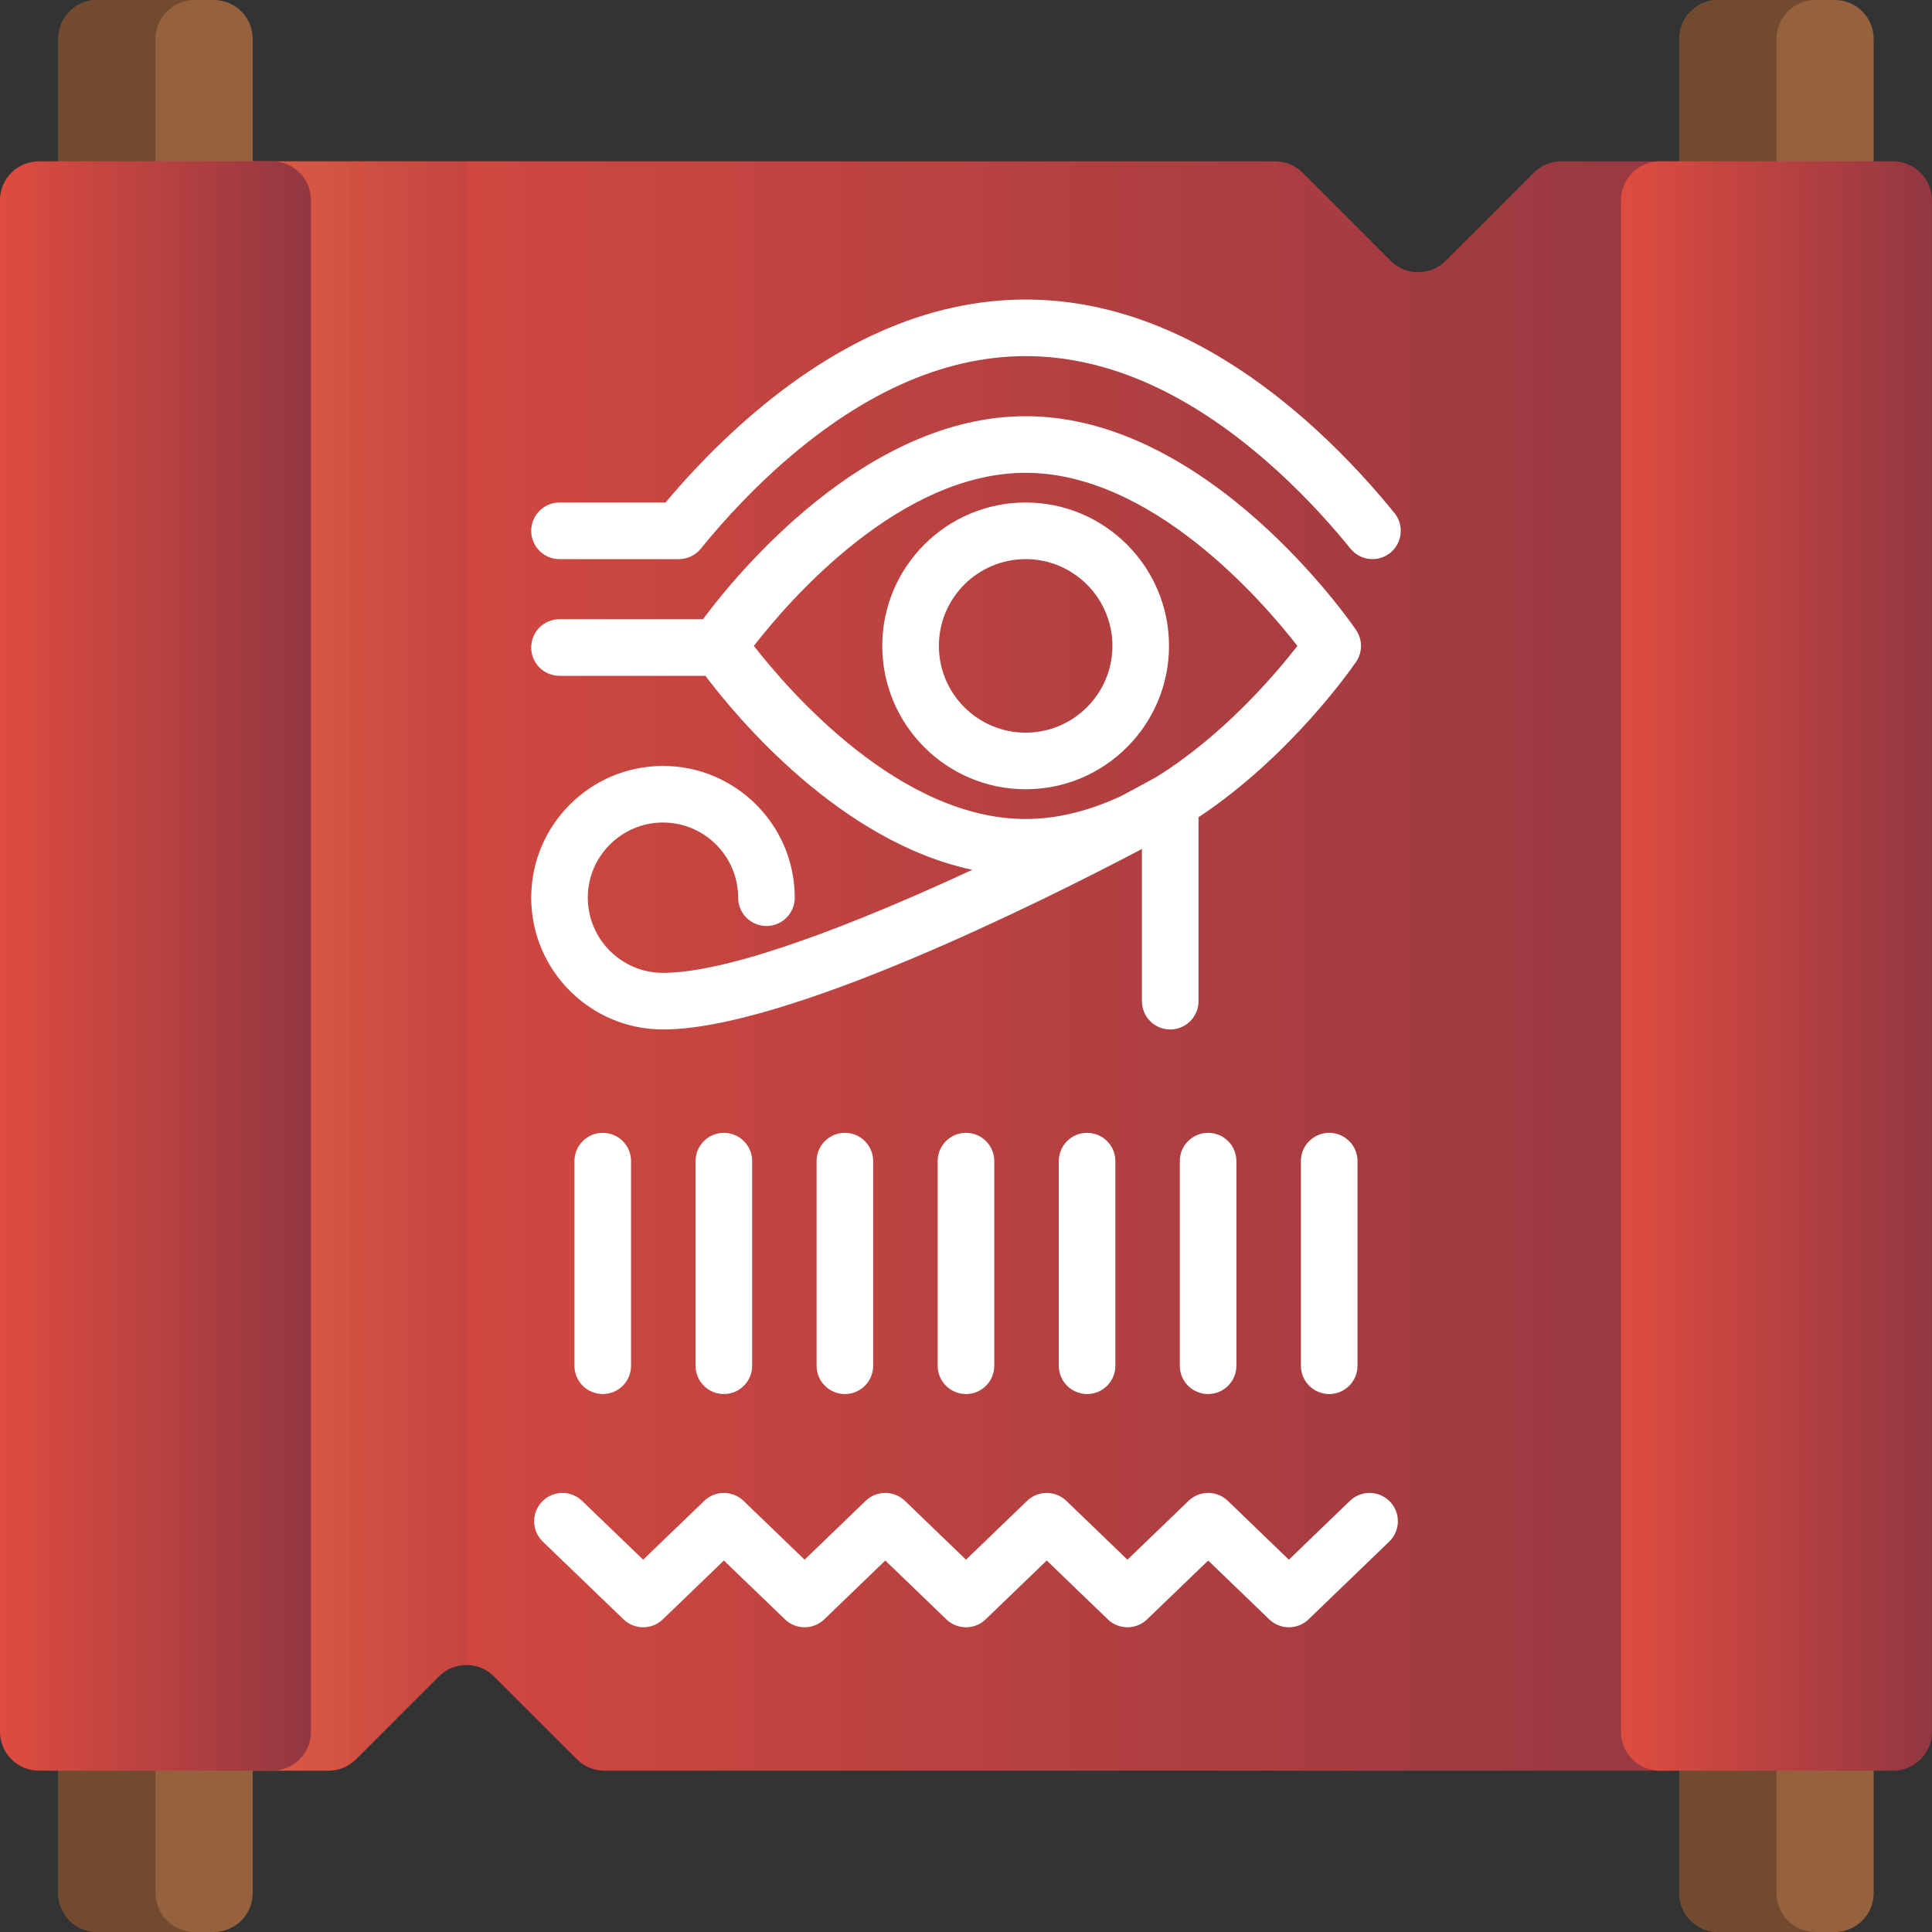 <svg xmlns="http://www.w3.org/2000/svg" width="85" height="85" viewBox="0 0 85 85" fill="none"><rect x="0" y="0" width="85" height="85" fill="#333333" stroke="none"/><g clip-path="url(#clip0_344_2873)"><path d="M67.481 7.598L63.604 11.475C62.936 12.143 61.853 12.143 61.185 11.475L57.309 7.598C56.988 7.278 56.553 7.098 56.1 7.098H6.84V77.902H14.453C14.907 77.902 15.342 77.722 15.663 77.401L19.312 73.752C19.98 73.084 21.063 73.084 21.731 73.752L25.381 77.401C25.701 77.722 26.137 77.902 26.59 77.902H78.157V7.098H68.69C68.236 7.098 67.801 7.278 67.481 7.598Z" fill="url(#paint0_linear_344_2873)"></path><path d="M6.84 7.098V77.902H14.453C14.907 77.902 15.342 77.722 15.663 77.401L19.312 73.752C19.646 73.418 20.084 73.251 20.522 73.251V7.098H6.84Z" fill="url(#paint1_linear_344_2873)" fill-opacity="0.3"></path><path d="M9.407 85H4.277C3.332 85 2.566 84.234 2.566 83.29V1.71C2.566 0.766 3.332 0 4.277 0H9.407C10.352 0 11.117 0.766 11.117 1.71V83.29C11.117 84.234 10.352 85 9.407 85Z" fill="#96623E"></path><path d="M6.842 83.29V1.71C6.842 0.766 7.608 0 8.552 0H4.277C3.332 0 2.566 0.766 2.566 1.71V83.29C2.566 84.234 3.332 85 4.277 85H8.553C7.608 85 6.842 84.234 6.842 83.29Z" fill="#714A2F"></path><path d="M11.972 77.902H1.71C0.766 77.902 0 77.137 0 76.192V8.808C0 7.863 0.766 7.098 1.71 7.098H11.972C12.917 7.098 13.682 7.863 13.682 8.808V76.192C13.682 77.137 12.916 77.902 11.972 77.902Z" fill="url(#paint2_linear_344_2873)"></path><path d="M80.724 85H75.593C74.648 85 73.883 84.234 73.883 83.29V1.71C73.883 0.766 74.649 0 75.593 0H80.724C81.668 0 82.434 0.766 82.434 1.71V83.29C82.434 84.234 81.668 85 80.724 85Z" fill="#96623E"></path><path d="M78.158 83.29V1.71C78.158 0.766 78.924 0 79.868 0H75.593C74.649 0 73.883 0.766 73.883 1.71V83.29C73.883 84.234 74.648 85 75.593 85H79.868C78.924 85 78.158 84.234 78.158 83.29Z" fill="#714A2F"></path><path d="M83.288 77.902H73.026C72.082 77.902 71.316 77.137 71.316 76.192V8.808C71.316 7.863 72.082 7.098 73.026 7.098H83.288C84.233 7.098 84.998 7.863 84.998 8.808V76.192C84.998 77.137 84.233 77.902 83.288 77.902Z" fill="url(#paint3_linear_344_2873)"></path><path d="M25.273 51.085V60.087C25.273 60.774 25.831 61.332 26.519 61.332C27.206 61.332 27.764 60.774 27.764 60.087V51.085C27.764 50.397 27.206 49.84 26.519 49.84C25.831 49.84 25.273 50.397 25.273 51.085Z" fill="white"></path><path d="M35.926 51.085V60.087C35.926 60.774 36.483 61.332 37.171 61.332C37.859 61.332 38.416 60.774 38.416 60.087V51.085C38.416 50.397 37.859 49.84 37.171 49.84C36.483 49.84 35.926 50.397 35.926 51.085Z" fill="white"></path><path d="M30.602 51.085V60.087C30.602 60.774 31.159 61.332 31.847 61.332C32.535 61.332 33.092 60.774 33.092 60.087V51.085C33.092 50.397 32.535 49.84 31.847 49.84C31.159 49.84 30.602 50.397 30.602 51.085Z" fill="white"></path><path d="M41.254 51.085V60.087C41.254 60.774 41.811 61.332 42.499 61.332C43.187 61.332 43.744 60.774 43.744 60.087V51.085C43.744 50.397 43.187 49.84 42.499 49.84C41.811 49.84 41.254 50.397 41.254 51.085Z" fill="white"></path><path d="M59.391 66.031L56.705 68.62L54.019 66.031C53.536 65.567 52.773 65.567 52.291 66.031L49.603 68.62L46.915 66.031C46.433 65.567 45.67 65.567 45.188 66.031L42.5 68.62L39.813 66.031C39.331 65.567 38.567 65.567 38.085 66.031L35.399 68.62L32.712 66.031C32.23 65.567 31.466 65.567 30.985 66.031L28.297 68.62L25.608 66.031C25.113 65.554 24.325 65.569 23.849 66.064C23.371 66.56 23.386 67.347 23.881 67.825L27.433 71.245C27.915 71.709 28.678 71.71 29.161 71.245L31.848 68.657L34.536 71.245C35.018 71.71 35.782 71.709 36.263 71.245L38.949 68.657L41.636 71.245C42.118 71.709 42.881 71.71 43.364 71.245L46.052 68.656L48.74 71.245C49.222 71.709 49.985 71.71 50.467 71.245L53.155 68.657L55.842 71.245C56.083 71.477 56.395 71.593 56.706 71.593C57.017 71.593 57.328 71.477 57.57 71.245L61.12 67.824C61.614 67.347 61.629 66.559 61.152 66.064C60.675 65.569 59.887 65.554 59.391 66.031Z" fill="white"></path><path d="M46.582 51.085V60.087C46.582 60.774 47.139 61.332 47.827 61.332C48.515 61.332 49.072 60.774 49.072 60.087V51.085C49.072 50.397 48.515 49.84 47.827 49.84C47.139 49.84 46.582 50.397 46.582 51.085Z" fill="white"></path><path d="M58.48 49.84C57.792 49.84 57.234 50.397 57.234 51.085V60.087C57.234 60.774 57.792 61.332 58.48 61.332C59.167 61.332 59.725 60.774 59.725 60.087V51.085C59.725 50.397 59.167 49.84 58.48 49.84Z" fill="white"></path><path d="M51.906 51.085V60.087C51.906 60.774 52.463 61.332 53.151 61.332C53.839 61.332 54.397 60.774 54.397 60.087V51.085C54.397 50.397 53.839 49.84 53.151 49.84C52.463 49.84 51.906 50.397 51.906 51.085Z" fill="white"></path><path d="M24.616 24.599H29.867C30.243 24.599 30.599 24.43 30.835 24.137C31.538 23.27 32.676 21.962 34.11 20.663C37.768 17.348 41.473 15.668 45.125 15.668C48.776 15.668 52.481 17.348 56.139 20.663C57.574 21.962 58.712 23.269 59.415 24.137C59.847 24.672 60.631 24.754 61.166 24.322C61.7 23.889 61.783 23.105 61.35 22.571C60.592 21.634 59.363 20.224 57.812 18.817C53.682 15.075 49.413 13.178 45.125 13.178C40.837 13.178 36.568 15.075 32.438 18.817C31.124 20.008 30.041 21.203 29.28 22.109H24.616C23.929 22.109 23.371 22.667 23.371 23.354C23.371 24.042 23.929 24.599 24.616 24.599Z" fill="white"></path><path d="M51.432 28.416C51.432 24.938 48.602 22.108 45.124 22.108C41.646 22.108 38.816 24.938 38.816 28.416C38.816 31.895 41.646 34.724 45.124 34.724C48.602 34.724 51.432 31.895 51.432 28.416ZM45.124 32.234C43.019 32.234 41.307 30.521 41.307 28.416C41.307 26.311 43.019 24.599 45.124 24.599C47.229 24.599 48.942 26.311 48.942 28.416C48.942 30.521 47.229 32.234 45.124 32.234Z" fill="white"></path><path d="M29.168 36.188C30.992 36.188 32.475 37.671 32.475 39.495C32.475 40.183 33.032 40.74 33.721 40.74C34.408 40.74 34.966 40.183 34.966 39.495C34.966 36.298 32.365 33.698 29.168 33.698C25.972 33.698 23.371 36.298 23.371 39.495C23.371 42.691 25.972 45.292 29.168 45.292C34.58 45.292 45.798 39.688 50.24 37.352V44.047C50.24 44.735 50.797 45.292 51.485 45.292C52.173 45.292 52.73 44.735 52.73 44.047V35.956C56.796 33.259 59.491 29.368 59.661 29.119C59.95 28.696 59.95 28.139 59.661 27.715C59.399 27.331 53.15 18.311 45.125 18.311C38.05 18.311 32.358 25.318 30.928 27.243H24.616C23.928 27.243 23.371 27.8 23.371 28.488C23.371 29.176 23.928 29.733 24.616 29.733H31.034C32.438 31.593 36.971 37.03 42.776 38.268C37.808 40.572 32.176 42.802 29.169 42.802C27.345 42.802 25.861 41.318 25.861 39.495C25.861 37.671 27.345 36.188 29.168 36.188ZM45.125 36.032C39.589 36.032 34.727 30.421 33.167 28.416C34.725 26.409 39.575 20.802 45.125 20.802C50.659 20.802 55.52 26.411 57.081 28.417C56.098 29.682 53.803 32.375 50.857 34.195C50.413 34.44 49.886 34.725 49.294 35.038C47.982 35.644 46.577 36.032 45.125 36.032Z" fill="white"></path></g><defs><linearGradient id="paint0_linear_344_2873" x1="6.84" y1="42.5" x2="78.157" y2="42.5" gradientUnits="userSpaceOnUse"><stop stop-color="#DF4C40"></stop><stop offset="1" stop-color="#923741"></stop></linearGradient><linearGradient id="paint1_linear_344_2873" x1="6.84" y1="42.5" x2="20.522" y2="42.5" gradientUnits="userSpaceOnUse"><stop stop-color="#F6A34D"></stop><stop offset="1" stop-color="#B43B43"></stop></linearGradient><linearGradient id="paint2_linear_344_2873" x1="0" y1="42.5" x2="13.682" y2="42.5" gradientUnits="userSpaceOnUse"><stop stop-color="#DF4C40"></stop><stop offset="1" stop-color="#923741"></stop></linearGradient><linearGradient id="paint3_linear_344_2873" x1="71.316" y1="42.5" x2="84.998" y2="42.5" gradientUnits="userSpaceOnUse"><stop stop-color="#DF4C40"></stop><stop offset="1" stop-color="#923741"></stop></linearGradient><clipPath id="clip0_344_2873"><rect width="85" height="85" fill="white"></rect></clipPath></defs></svg>